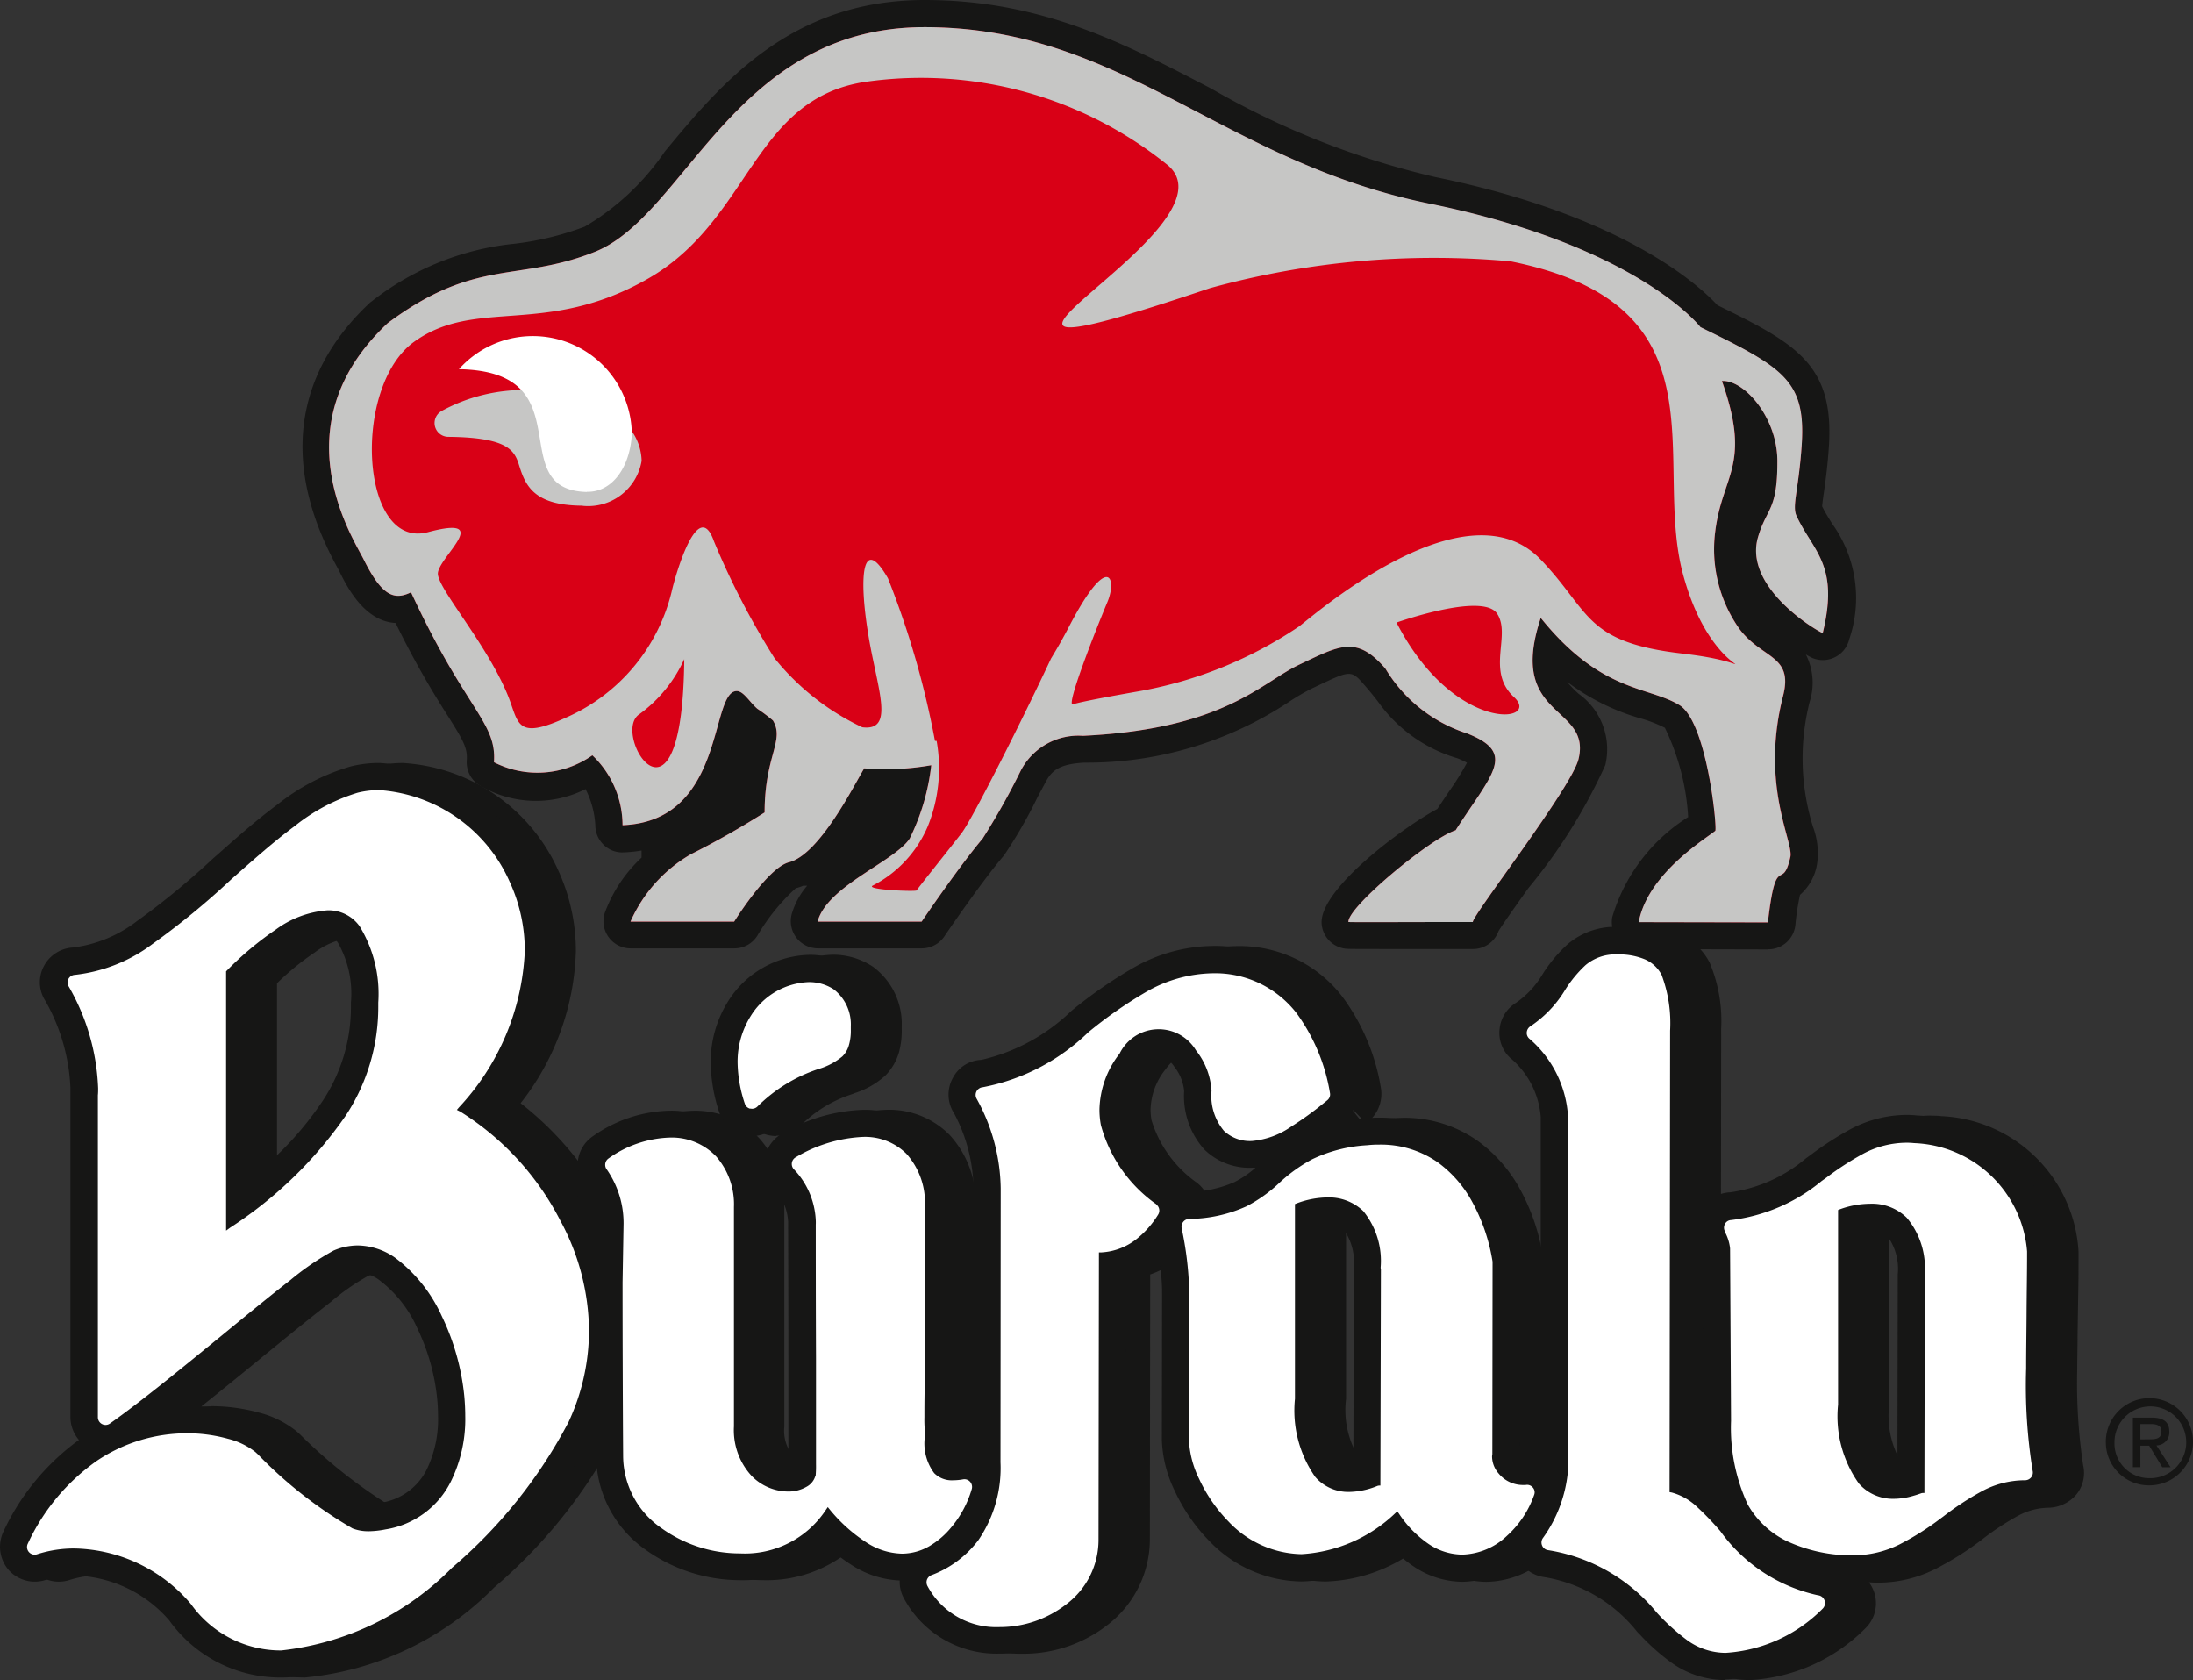 <svg id="Grupo_14066" data-name="Grupo 14066" xmlns="http://www.w3.org/2000/svg" xmlns:xlink="http://www.w3.org/1999/xlink" width="61.115" height="46.816" viewBox="0 0 61.115 46.816">
  <rect x="0" y="0" width="61.115" height="46.816" fill="#333333" stroke="none"/>
  <defs>
    <clipPath id="clip-path">
      <rect id="Rectángulo_38" data-name="Rectángulo 38" width="61.115" height="46.816" fill="none"/>
    </clipPath>
    <clipPath id="clip-path-3">
      <rect id="Rectángulo_35" data-name="Rectángulo 35" width="5.774" height="3.223" fill="none"/>
    </clipPath>
    <clipPath id="clip-path-4">
      <rect id="Rectángulo_36" data-name="Rectángulo 36" width="41.776" height="24.941" fill="none"/>
    </clipPath>
  </defs>
  <g id="Grupo_66" data-name="Grupo 66" clip-path="url(#clip-path)">
    <g id="Grupo_65" data-name="Grupo 65">
      <g id="Grupo_64" data-name="Grupo 64" clip-path="url(#clip-path)">
        <path id="Trazado_54" data-name="Trazado 54" d="M56.354,18.094c.463-1.9-.262-2.265-.729-3.253-.14-.282.063-.727.143-2.01.114-1.786-.544-2.141-2.821-3.255,0,0-1.725-2.256-7.55-3.442S36.848,1.208,31.306,1.215c-5.288.01-6.635,5.252-9.175,6.262-2.151.852-3.305.156-5.768,1.987-3.024,2.836-.984,5.958-.672,6.578.507,1.026.845,1.152,1.32.924,1.533,3.294,2.39,3.613,2.313,4.734a2.677,2.677,0,0,0,2.744-.191,2.7,2.7,0,0,1,.841,1.946,2.482,2.482,0,0,0,1.284-.381v1.321h.449a3.578,3.578,0,0,0-1.51,1.746h2.887s.935-1.5,1.525-1.653a.9.9,0,0,0,.219-.093h2.5c-.714.489-1.723,1.035-1.918,1.746h2.9s1.039-1.533,1.705-2.313c.193-.235.688-1.2,1.066-1.9a1.8,1.8,0,0,1,1.731-.963c3.939-.192,4.956-1.48,6.026-1.986,1.119-.526,1.589-.825,2.4.113a4.088,4.088,0,0,0,2.272,1.8c1.4.555.7,1.117-.314,2.7-.714.231-3.023,2.145-2.99,2.555.143.012,1.727,0,3.465,0,0-.2,2.763-3.759,2.949-4.543.364-1.522-2-1.1-1.053-3.931,1.683,2.093,2.986,1.895,3.866,2.432.758.465,1.048,3.358,1,3.494-.222.193-1.883,1.176-2.138,2.547l3.607.009c.228-2.022.4-.817.625-1.828.092-.421-.846-1.994-.206-4.5.283-1.124-.587-1.013-1.213-1.847a3.8,3.8,0,0,1-.691-2.607c.172-1.7,1.049-1.9.2-4.308.61-.037,1.53,1,1.54,2.21.009,1.414-.293,1.315-.535,2.128-.419,1.4,1.588,2.6,1.8,2.688" transform="translate(-5.555 -0.458)" fill="#161615"/>
        <path id="Trazado_55" data-name="Trazado 55" d="M54.385,26.457h0l-3.607-.009a.757.757,0,0,1-.742-.894,4.961,4.961,0,0,1,2.115-2.786,6.551,6.551,0,0,0-.649-2.488,3.78,3.78,0,0,0-.678-.262A6.219,6.219,0,0,1,48.778,19a2.654,2.654,0,0,0,.321.333,1.9,1.9,0,0,1,.742,1.989,15.167,15.167,0,0,1-2.146,3.43c-.324.455-.722,1.015-.828,1.193a.756.756,0,0,1-.711.5h0c-.716,0-1.408,0-1.981,0-1.159,0-1.441,0-1.548-.007a.756.756,0,0,1-.69-.692c-.078-.956,2.26-2.691,3.225-3.205.115-.175.224-.336.325-.487a7.779,7.779,0,0,0,.5-.8,2.122,2.122,0,0,0-.271-.126,4.146,4.146,0,0,1-2.2-1.565c-.1-.132-.218-.278-.362-.445-.392-.453-.392-.453-1.33-.009l-.179.085a6.311,6.311,0,0,0-.631.372,10.178,10.178,0,0,1-5.681,1.685c-.7.037-.921.216-1.095.555l-.215.4a13.011,13.011,0,0,1-.938,1.63c-.64.75-1.654,2.243-1.663,2.258a.76.76,0,0,1-.627.333H27.9a.758.758,0,0,1-.73-.957,2.089,2.089,0,0,1,.43-.789h-.11a1.408,1.408,0,0,1-.208.07,5.655,5.655,0,0,0-1.069,1.32.755.755,0,0,1-.642.356H22.68a.756.756,0,0,1-.706-1.029,4,4,0,0,1,1.01-1.5V23.7a3.761,3.761,0,0,1-.5.052.736.736,0,0,1-.556-.211.757.757,0,0,1-.232-.547,2.528,2.528,0,0,0-.273-1.006,3.07,3.07,0,0,1-2.916-.082.757.757,0,0,1-.394-.717c.024-.35-.094-.552-.549-1.274A24.979,24.979,0,0,1,16.13,17.36c-.878-.049-1.36-1.021-1.568-1.441l-.073-.138c-1.929-3.543-.572-5.94.906-7.327a.516.516,0,0,1,.067-.055,7.681,7.681,0,0,1,3.984-1.607A8.305,8.305,0,0,0,21.4,6.316a6.967,6.967,0,0,0,2.232-2.093C25.19,2.345,27.127.007,30.854,0h.016c3.258,0,5.553,1.2,7.982,2.464A22.86,22.86,0,0,0,45.1,4.933C50.333,6,52.448,7.942,52.967,8.505c2.167,1.061,3.252,1.64,3.107,3.916-.037.586-.1,1.006-.142,1.312-.021.142-.043.3-.047.379.092.184.189.337.281.485a3.548,3.548,0,0,1,.473,3.219.757.757,0,0,1-1.022.521,1.857,1.857,0,0,1-.186-.1,1.735,1.735,0,0,1,.107,1.316,6.41,6.41,0,0,0,.093,3.49,2.085,2.085,0,0,1,.118.986,1.433,1.433,0,0,1-.481.906,6.971,6.971,0,0,0-.13.846.757.757,0,0,1-.752.672m-7.472-.764h0Zm0,0h0Zm0,0h0Zm5.072-.754,1.738,0A1.591,1.591,0,0,1,54.25,23.8l0-.017c-.016-.078-.054-.222-.086-.343a7.872,7.872,0,0,1-.1-4.254.617.617,0,0,0,.03-.23c-.021-.022-.155-.116-.252-.185a3.529,3.529,0,0,1-.863-.79,4.576,4.576,0,0,1-.838-3.138,6.363,6.363,0,0,1,.346-1.485,3.055,3.055,0,0,0-.106-2.5.756.756,0,0,1,.236-.838L52.165,9.8a.754.754,0,0,1-.268-.22c-.011-.014-1.7-2.06-7.1-3.16a24.09,24.09,0,0,1-6.644-2.61c-2.359-1.23-4.4-2.293-7.282-2.293h-.014C27.84,1.52,26.293,3.384,24.8,5.188a7.932,7.932,0,0,1-2.839,2.534,9.773,9.773,0,0,1-2.286.565,6.249,6.249,0,0,0-3.275,1.3c-2.1,2-1.34,4.079-.581,5.471.04.074.074.137.1.186a2.987,2.987,0,0,0,.341.571.747.747,0,0,1,.557-.019.756.756,0,0,1,.432.393,23.527,23.527,0,0,0,1.6,2.919,4.323,4.323,0,0,1,.759,1.627,1.662,1.662,0,0,0,1.42-.248.913.913,0,0,1,.949-.1,2.79,2.79,0,0,1,1.109,1.723,1.443,1.443,0,0,0,.244-.128.757.757,0,0,1,1.169.635v.631a.757.757,0,0,1,.12,1.315l-.072.048a4.757,4.757,0,0,0-.428.316h1.04A3.989,3.989,0,0,1,26.9,23.3a.963.963,0,0,1,.412-.118h2.5a.757.757,0,0,1,.427,1.381c-.12.082-.249.166-.38.252l-.172.112h.706c.35-.5,1.029-1.464,1.528-2.048.11-.14.518-.908.761-1.368l.212-.4a2.54,2.54,0,0,1,2.359-1.363A8.716,8.716,0,0,0,40.2,18.3a7.346,7.346,0,0,1,.8-.464l.177-.084c1.015-.48,1.974-.936,3.12.385.164.189.294.355.412.506a2.71,2.71,0,0,0,1.56,1.086A1.883,1.883,0,0,1,47.483,20.8c.214.694-.208,1.318-.743,2.107-.13.191-.272.4-.422.636a.755.755,0,0,1-.4.311,7.671,7.671,0,0,0-1.535,1.082c.408,0,.854.006,1.343,0,.158-.238.394-.569.742-1.057a25.286,25.286,0,0,0,1.908-2.91c.042-.178.047-.2-.3-.525-.538-.5-1.439-1.344-.731-3.465a.757.757,0,0,1,1.307-.234,4.856,4.856,0,0,0,2.649,1.834,4.627,4.627,0,0,1,1.021.427c1.139.7,1.469,3.984,1.31,4.405a.753.753,0,0,1-.212.3c-.043.037-.125.1-.236.178a6.288,6.288,0,0,0-1.19,1.044m2.824-9.657a1.332,1.332,0,0,0,.454.927,2.439,2.439,0,0,0-.381-.81c-.024-.039-.049-.077-.073-.118m1.044-1.233,0,.011,0-.011" transform="translate(-5.105)" fill="#161615"/>
        <path id="Trazado_56" data-name="Trazado 56" d="M52.2,57.788A4.539,4.539,0,0,1,49.461,56a7.816,7.816,0,0,0-.644-.673,1.661,1.661,0,0,0-.711-.405l-.059-.01v-.057l.017-12.795v-.008a3.736,3.736,0,0,0-.239-1.554.947.947,0,0,0-.47-.435,1.891,1.891,0,0,0-.759-.136h-.02a1.29,1.29,0,0,0-.873.3,3.4,3.4,0,0,0-.565.686,3.186,3.186,0,0,1-.972,1.017.228.228,0,0,0-.1.16.207.207,0,0,0,.064.179,3.092,3.092,0,0,1,1.087,2.188v9.824a3.822,3.822,0,0,1-.709,1.918.228.228,0,0,0-.016.206.211.211,0,0,0,.167.123,4.906,4.906,0,0,1,3.031,1.744,5.983,5.983,0,0,0,.855.772,1.838,1.838,0,0,0,1.059.346h0a4.171,4.171,0,0,0,2.709-1.234.218.218,0,0,0-.12-.37M18.875,49.064c0,1.366.007,3.352.015,4.858a2.455,2.455,0,0,0,1.063,1.99,3.748,3.748,0,0,0,2.2.708,2.706,2.706,0,0,0,2.387-1.209l.051-.082.062.075a4.433,4.433,0,0,0,1,.9,1.9,1.9,0,0,0,1.008.323h0a1.536,1.536,0,0,0,.821-.249,2.347,2.347,0,0,0,.544-.48,2.99,2.99,0,0,0,.576-1.077.217.217,0,0,0-.246-.268,1.5,1.5,0,0,1-.272.026.676.676,0,0,1-.53-.2,1.379,1.379,0,0,1-.267-.987c0-.061,0-.123,0-.187V53.17c0-.053-.01-.164-.01-.351s.006-.473.007-.874c.007-.679.019-1.654.019-2.819,0-.646,0-1.352-.015-2.1v0c0-.026,0-.048,0-.073a2.039,2.039,0,0,0-.514-1.47,1.639,1.639,0,0,0-1.221-.469,4.018,4.018,0,0,0-1.863.566.217.217,0,0,0-.054.335,2.195,2.195,0,0,1,.61,1.423c0,.04,0,.08,0,.121v.05c0,.3,0,2.022.006,3.671,0,.463,0,.877,0,1.244,0,.384,0,.714,0,.985,0,.3,0,.554,0,.729a2.941,2.941,0,0,1-.008.3v0s0,.01,0,.01h0l-.011.016a.513.513,0,0,1-.249.3,1,1,0,0,1-.514.131,1.445,1.445,0,0,1-1.006-.427,1.869,1.869,0,0,1-.5-1.386v0l0-6.116a2.028,2.028,0,0,0-.49-1.4,1.7,1.7,0,0,0-1.3-.534,3.117,3.117,0,0,0-1.7.58.224.224,0,0,0-.093.151.23.23,0,0,0,.05.169,2.638,2.638,0,0,1,.463,1.5Zm3.562-4.842a.163.163,0,0,0,.049.007.214.214,0,0,0,.148-.063,4.32,4.32,0,0,1,1.7-1.045A1.884,1.884,0,0,0,25,42.769a.765.765,0,0,0,.184-.322,1.56,1.56,0,0,0,.047-.426v-.093a1.219,1.219,0,0,0-.471-1.032,1.25,1.25,0,0,0-.7-.2,1.983,1.983,0,0,0-1.6.927,2.4,2.4,0,0,0-.377,1.332,3.6,3.6,0,0,0,.194,1.125.207.207,0,0,0,.156.144M33.75,46.884a3.982,3.982,0,0,1-1.545-2.207,2.441,2.441,0,0,1-.039-.43,2.616,2.616,0,0,1,.56-1.561,1.211,1.211,0,0,1,2.126-.092,2,2,0,0,1,.432,1.119v.019a1.53,1.53,0,0,0,.346,1.106,1.064,1.064,0,0,0,.783.282h.006a2.249,2.249,0,0,0,1.09-.4,8.445,8.445,0,0,0,.912-.66c.033-.026.065-.049.091-.071a.221.221,0,0,0,.08-.209,5.227,5.227,0,0,0-.935-2.226,2.872,2.872,0,0,0-2.344-1.107,3.836,3.836,0,0,0-1.868.533,12.162,12.162,0,0,0-1.586,1.111,5.8,5.8,0,0,1-2.94,1.531.21.21,0,0,0-.179.118.216.216,0,0,0,.012.211,5.343,5.343,0,0,1,.666,2.488l-.009,7.633a3.557,3.557,0,0,1-.612,2.169,2.924,2.924,0,0,1-1.31.978.213.213,0,0,0-.124.127.208.208,0,0,0,.012.173,2.168,2.168,0,0,0,2,1.147.03.03,0,0,0,.014,0,3.034,3.034,0,0,0,1.857-.634,2.245,2.245,0,0,0,.9-1.78l.009-7.96v-.067l.07,0a1.75,1.75,0,0,0,1.031-.415,2.517,2.517,0,0,0,.543-.635.211.211,0,0,0-.049-.286M14.332,44.3l-.077-.039.058-.069a6.805,6.805,0,0,0,1.837-4.35,4.637,4.637,0,0,0-.425-1.951A4.314,4.314,0,0,0,12.1,35.35a2.379,2.379,0,0,0-.606.072,5.255,5.255,0,0,0-1.764.934c-.59.437-1.181.967-1.761,1.48a21.453,21.453,0,0,1-2.192,1.8A4.412,4.412,0,0,1,3.61,40.5a.215.215,0,0,0-.18.114.219.219,0,0,0,.01.214,6.05,6.05,0,0,1,.817,2.834c0,.066,0,.131-.006.191l0,.016V44c0,1.067,0,7,0,8.827a.212.212,0,0,0,.118.189A.21.21,0,0,0,4.59,53c.84-.592,1.982-1.527,3.092-2.435C8.4,49.976,9.073,49.429,9.62,49a7.5,7.5,0,0,1,1.2-.819,1.706,1.706,0,0,1,.675-.143,1.855,1.855,0,0,1,1.05.351,4.2,4.2,0,0,1,1.287,1.612,6.689,6.689,0,0,1,.635,2.263c.012.176.021.351.021.525a3.926,3.926,0,0,1-.4,1.825,2.465,2.465,0,0,1-1.825,1.332,2.6,2.6,0,0,1-.452.051h-.024a1.221,1.221,0,0,1-.447-.079,12.11,12.11,0,0,1-2.634-2.061l-.076-.069a1.992,1.992,0,0,0-.757-.367,4.231,4.231,0,0,0-1.139-.154,4.5,4.5,0,0,0-2.519.77,5.79,5.79,0,0,0-1.92,2.3.225.225,0,0,0,.032.237.218.218,0,0,0,.23.06A3.326,3.326,0,0,1,3.6,56.48a4.361,4.361,0,0,1,3.249,1.55,3.064,3.064,0,0,0,2.5,1.292h.011a7.891,7.891,0,0,0,4.761-2.306,13.65,13.65,0,0,0,3.246-4.06,6.029,6.029,0,0,0,.569-2.544,6.579,6.579,0,0,0-.8-3.069A7.74,7.74,0,0,0,14.332,44.3m-3.177.118a11.591,11.591,0,0,1-3.218,3.125l-.113.082v-.141l0-7.053V40.4l.022-.021a9.006,9.006,0,0,1,1.363-1.144,2.79,2.79,0,0,1,1.434-.539,1.072,1.072,0,0,1,.9.445,3.653,3.653,0,0,1,.517,2.126c0,.038,0,.078,0,.115a5.52,5.52,0,0,1-.909,3.036m38.6,8.5v.006a5.069,5.069,0,0,0,.471,2.33,2.5,2.5,0,0,0,1.078,1.015,4.324,4.324,0,0,0,1.708.4c.057,0,.113,0,.164,0h0a2.9,2.9,0,0,0,1.282-.306,7.724,7.724,0,0,0,1.149-.726l.07-.054a8.105,8.105,0,0,1,1.071-.7,2.57,2.57,0,0,1,1.183-.306h.022a.224.224,0,0,0,.169-.079.208.208,0,0,0,.042-.182,15.15,15.15,0,0,1-.184-2.849c0-.493.011-1.017.016-1.56s.014-1.094.014-1.639v-.07a3.285,3.285,0,0,0-3.151-3.023,1.857,1.857,0,0,0-.212-.011,2.572,2.572,0,0,0-1.188.3,8.051,8.051,0,0,0-1.039.669l-.14.1a4.863,4.863,0,0,1-2.518,1.086.208.208,0,0,0-.167.1.234.234,0,0,0-.016.194c.013.031.026.06.036.087a1.314,1.314,0,0,1,.12.408Zm5.409-4.026-.014,5.967v.072h-.022a.2.2,0,0,0-.077.013c-.042.014-.111.04-.194.064a1.956,1.956,0,0,1-.554.086,1.263,1.263,0,0,1-.973-.424,3.246,3.246,0,0,1-.58-2.2l0-5.374v-.049l.042-.017a2.5,2.5,0,0,1,.851-.158,1.376,1.376,0,0,1,1.021.389,2.186,2.186,0,0,1,.5,1.583ZM44.047,54.713c-.034,0-.067,0-.1,0a.881.881,0,0,1-.655-.316.751.751,0,0,1-.186-.468.416.416,0,0,1,.009-.072l0-.027.006-5.313,0-.027a5.037,5.037,0,0,0-.562-1.662,3.312,3.312,0,0,0-.957-1.1,2.751,2.751,0,0,0-1.639-.5,2.929,2.929,0,0,0-.334.017,4.066,4.066,0,0,0-1.535.393,4.3,4.3,0,0,0-.909.652A3.461,3.461,0,0,1,34.653,47.3a.21.21,0,0,0-.16.087.2.2,0,0,0-.039.173,9.707,9.707,0,0,1,.206,1.7h0v0l0,4.18v.015a2.8,2.8,0,0,0,.284,1.093,4.325,4.325,0,0,0,.818,1.185,2.873,2.873,0,0,0,2.037.909A4.145,4.145,0,0,0,40.408,55.5l.057-.052.046.065a3.078,3.078,0,0,0,.822.84,1.686,1.686,0,0,0,.942.3v0a1.882,1.882,0,0,0,1.247-.526,2.77,2.77,0,0,0,.755-1.138.2.2,0,0,0-.032-.206.219.219,0,0,0-.2-.072m-4.04-6-.014,5.948v.07h-.026a.174.174,0,0,0-.072.016,2.151,2.151,0,0,1-.769.161,1.207,1.207,0,0,1-.942-.415,3.21,3.21,0,0,1-.572-2.18V46.888l.049-.019a2.507,2.507,0,0,1,.858-.166,1.367,1.367,0,0,1,1,.381,2.183,2.183,0,0,1,.485,1.578Z" transform="translate(-0.86 -13.333)" fill="#161615"/>
        <path id="Trazado_57" data-name="Trazado 57" d="M49.153,59.691a2.592,2.592,0,0,1-1.495-.478,6.151,6.151,0,0,1-.9-.795l-.067-.068a4.171,4.171,0,0,0-2.6-1.528.969.969,0,0,1-.687-.448,2.562,2.562,0,0,1-1.583.58h0a2.448,2.448,0,0,1-1.364-.431,3.383,3.383,0,0,1-.569-.478,4.458,4.458,0,0,1-2.549.9,3.6,3.6,0,0,1-2.574-1.133,5.069,5.069,0,0,1-.965-1.394,3.532,3.532,0,0,1-.356-1.415l.006-4.2a8.622,8.622,0,0,0-.085-.952c-.026.024-.054.048-.082.072a2.651,2.651,0,0,1-.827.465l-.009,7.4a3.015,3.015,0,0,1-1.189,2.374,3.806,3.806,0,0,1-2.275.795c-.021,0-.042,0-.063,0a2.93,2.93,0,0,1-2.671-1.555.917.917,0,0,1-.11-.484,2.661,2.661,0,0,1-1.348-.437,4.306,4.306,0,0,1-.617-.473,3.651,3.651,0,0,1-2.483.9,4.521,4.521,0,0,1-2.645-.856,3.224,3.224,0,0,1-1.368-2.6c0-.26,0-.534,0-.818-.024.057-.05.113-.075.169a14.353,14.353,0,0,1-3.433,4.312A8.534,8.534,0,0,1,8.906,59.62a3.8,3.8,0,0,1-3.12-1.591,3.6,3.6,0,0,0-2.636-1.25H3.143a2.581,2.581,0,0,0-.8.123.978.978,0,0,1-1.023-.271.988.988,0,0,1-.159-1.068,6.6,6.6,0,0,1,2.114-2.559.986.986,0,0,1-.237-.637V43.407a.713.713,0,0,1,.009-.115.484.484,0,0,1,0-.091,5.3,5.3,0,0,0-.7-2.431.967.967,0,0,1,.773-1.485A3.675,3.675,0,0,0,4.9,38.55a21.374,21.374,0,0,0,2.109-1.735l.1-.091c.556-.493,1.13-1,1.714-1.434a5.876,5.876,0,0,1,2.028-1.059,3.17,3.17,0,0,1,.791-.094,5.078,5.078,0,0,1,4.309,2.974,5.379,5.379,0,0,1,.5,2.274,7.175,7.175,0,0,1-1.54,4.231,9.057,9.057,0,0,1,2.44,2.915q.18.341.324.687l0-.2a2.184,2.184,0,0,0-.275-1.036.973.973,0,0,1,.183-1.442,3.876,3.876,0,0,1,2.152-.714,2.447,2.447,0,0,1,1.84.782,2.764,2.764,0,0,1,.685,1.906l0,6.116a1.109,1.109,0,0,0,.281.86.7.7,0,0,0,.492.2v-.008l0-.729c0-.274,0-.6,0-.985l0-3.061c0-.926,0-1.661,0-1.85,0-.023,0-.1,0-.121a1.491,1.491,0,0,0-.415-.972.977.977,0,0,1-.241-.786.993.993,0,0,1,.465-.7A4.788,4.788,0,0,1,25.1,43.8h.011a2.364,2.364,0,0,1,1.755.7,2.767,2.767,0,0,1,.725,1.995c0,.012,0,.062,0,.075.011.736.014,1.446.014,2.1,0,1.051-.009,1.947-.017,2.613l0,.214c0,.227,0,.42,0,.579l0,.287c0,.158.006.253.009.3,0,.018,0,.069,0,.087,0,.088,0,.138,0,.187a1.471,1.471,0,0,0,.047.432.639.639,0,0,0,.126-.011.914.914,0,0,1,.437.018l.008-7.391a4.6,4.6,0,0,0-.546-2.08.977.977,0,0,1-.054-.954.963.963,0,0,1,.817-.537,5.269,5.269,0,0,0,2.514-1.371,12.753,12.753,0,0,1,1.688-1.178,4.559,4.559,0,0,1,2.232-.627h0a3.613,3.613,0,0,1,2.933,1.394,5.852,5.852,0,0,1,1.084,2.547,1,1,0,0,1-.332.936c.177-.031.363-.054.558-.07.123-.015.257-.017.4-.022a3.535,3.535,0,0,1,2.077.645A4.056,4.056,0,0,1,42.756,46a5.806,5.806,0,0,1,.654,1.946c0,.029.009.087.009.116l-.006,5.313c0,.022,0,.043,0,.065s0,.021,0,.035c.031.01.067.026.08.027v0a.96.96,0,0,1,.516.067V44a2.379,2.379,0,0,0-.857-1.645.953.953,0,0,1-.287-.815.972.972,0,0,1,.445-.7,2.527,2.527,0,0,0,.757-.812l.041-.058a3.733,3.733,0,0,1,.66-.776,2.038,2.038,0,0,1,1.342-.477h.024a2.6,2.6,0,0,1,1.086.206,1.691,1.691,0,0,1,.825.772,4.173,4.173,0,0,1,.323,1.839c0,.009,0,.056,0,.065l-.016,12.337a2.783,2.783,0,0,1,.389.265,7.776,7.776,0,0,1-.188-1.626l0-.078v-.034l-.015-4.743a.717.717,0,0,0-.061-.171l-.046-.113a.969.969,0,0,1,.857-1.317,4.176,4.176,0,0,0,2.112-.946l.138-.1a8.683,8.683,0,0,1,1.139-.73,3.332,3.332,0,0,1,1.525-.382c.078.006.2,0,.3.016a4.009,4.009,0,0,1,3.825,3.772v.072c0,.379,0,.762-.009,1.14L58.3,50.089c0,.321-.009.632-.009.932a15.35,15.35,0,0,0,.166,2.689.947.947,0,0,1-.2.822,1.053,1.053,0,0,1-.768.357,1.835,1.835,0,0,0-.848.224,7.493,7.493,0,0,0-.967.633l-.055.043a8.5,8.5,0,0,1-1.282.807,3.538,3.538,0,0,1-1.827.373h-.023a.971.971,0,0,1-.1,1.28,4.912,4.912,0,0,1-3.229,1.444m-4.084-4.2a5.875,5.875,0,0,1,2.693,1.791l.074.075a4.848,4.848,0,0,0,.675.61,1.085,1.085,0,0,0,.633.215,2.819,2.819,0,0,0,1.39-.42,6.428,6.428,0,0,1-2.094-1.708,7.251,7.251,0,0,0-.583-.613.955.955,0,0,0-.379-.233.825.825,0,0,1-.646-.748L46.85,41.6a3.465,3.465,0,0,0-.153-1.211A.185.185,0,0,0,46.6,40.3a1.146,1.146,0,0,0-.473-.077.533.533,0,0,0-.392.12,2.539,2.539,0,0,0-.4.486l-.04.058a5.175,5.175,0,0,1-.683.838,3.625,3.625,0,0,1,.9,2.27v9.826a3.66,3.66,0,0,1-.445,1.662M3.153,55.266a5.107,5.107,0,0,1,3.838,1.847,2.3,2.3,0,0,0,1.9.994,7.222,7.222,0,0,0,4.275-2.118,12.969,12.969,0,0,0,3.054-3.8,5.3,5.3,0,0,0,.5-2.228,5.756,5.756,0,0,0-.71-2.715,7.042,7.042,0,0,0-2.488-2.727l-.071-.036a.756.756,0,0,1-.237-1.157l.057-.069a6.134,6.134,0,0,0,1.662-3.866,3.872,3.872,0,0,0-.356-1.635,3.57,3.57,0,0,0-2.94-2.1,1.677,1.677,0,0,0-.413.046,4.481,4.481,0,0,0-1.5.81c-.529.392-1.078.879-1.609,1.35l-.1.088a22.385,22.385,0,0,1-2.27,1.86,6.1,6.1,0,0,1-1.758.858A6.781,6.781,0,0,1,4.557,43.2c0,.075,0,.152-.007.224,0,.007,0,.015,0,.022v7.838c.66-.511,1.411-1.124,2.144-1.723l.055-.045c.723-.592,1.4-1.143,1.954-1.571a6.63,6.63,0,0,1,1.376-.921,2.5,2.5,0,0,1,2.438.283,4.875,4.875,0,0,1,1.541,1.905,7.465,7.465,0,0,1,.708,2.524c.016.212.025.4.025.6a4.7,4.7,0,0,1-.483,2.177,3.226,3.226,0,0,1-2.356,1.723,3.375,3.375,0,0,1-.59.064,2.012,2.012,0,0,1-.733-.127,11.716,11.716,0,0,1-2.871-2.2l-.087-.08a1.322,1.322,0,0,0-.46-.2,3.494,3.494,0,0,0-.926-.123,3.739,3.739,0,0,0-2.1.642A4.442,4.442,0,0,0,3.1,55.266Zm24.8,1.881a1.516,1.516,0,0,0,.927.3l.055,0a2.275,2.275,0,0,0,1.388-.47,1.513,1.513,0,0,0,.612-1.186l.009-8.028a.757.757,0,0,1,.731-.756l.07,0a.985.985,0,0,0,.577-.243c.033-.028.065-.057.095-.086A4.4,4.4,0,0,1,31,44.356a3.244,3.244,0,0,1-.052-.566,3.063,3.063,0,0,1,.164-.985,6.116,6.116,0,0,1-1.835.974,6.555,6.555,0,0,1,.437,2.208l-.009,7.627a4.343,4.343,0,0,1-.757,2.615,3.514,3.514,0,0,1-1,.917M27.58,56.7l.01.018-.01-.018M1.873,55.463l-.007,0,.007,0M50.03,47.525l.006.036a.756.756,0,0,1,.007.1l.015,4.8v0l0,.055a4.233,4.233,0,0,0,.373,1.911,1.738,1.738,0,0,0,.755.707,3.563,3.563,0,0,0,1.411.326c.047,0,.087,0,.122,0a2.036,2.036,0,0,0,.684-.116,1.992,1.992,0,0,1-1.093-.629,4.006,4.006,0,0,1-.774-2.707l0-5.121a5.155,5.155,0,0,1-1.512.636m-15.184.025a10.625,10.625,0,0,1,.113,1.233l0,4.209a2.008,2.008,0,0,0,.218.8,3.561,3.561,0,0,0,.666.964,2.123,2.123,0,0,0,1.5.682,2.471,2.471,0,0,0,1.033-.249,1.95,1.95,0,0,1-1.208-.648,3.975,3.975,0,0,1-.762-2.683V47.032c-.087.051-.178.1-.276.148a4.146,4.146,0,0,1-1.278.371M24.511,54.217a.746.746,0,0,1,.2.171l.062.075a3.674,3.674,0,0,0,.818.743.978.978,0,0,0,1.025.077,1.588,1.588,0,0,0,.375-.333c.04-.049.079-.1.115-.151a1.36,1.36,0,0,1-.562-.362,2.066,2.066,0,0,1-.473-1.5c0-.072,0-.147,0-.224a3.055,3.055,0,0,1-.011-.348l.009-1.1c.007-.661.017-1.552.017-2.6,0-.643,0-1.345-.015-2.084,0-.017,0-.072,0-.089a1.356,1.356,0,0,0-.3-.937.922.922,0,0,0-.674-.244H25.1a2.608,2.608,0,0,0-.941.207,2.682,2.682,0,0,1,.388,1.364c0,.045,0,.093,0,.143,0,.259,0,.979,0,1.877l0,3.064c0,.386,0,.717,0,.99l0,.724c0,.144,0,.251-.009.324v.012a.773.773,0,0,1-.032.2m-5.337-5.608c0,1.366.007,3.348.016,4.851a1.73,1.73,0,0,0,.754,1.385,2.986,2.986,0,0,0,1.749.561,2.558,2.558,0,0,0,1.038-.221,2.221,2.221,0,0,1-1.257-.628,2.635,2.635,0,0,1-.722-1.92l0-6.123a1.29,1.29,0,0,0-.29-.886.951.951,0,0,0-.728-.289h-.012a2.031,2.031,0,0,0-.836.2,4.753,4.753,0,0,1,.3,1.366.752.752,0,0,1,0,.084Zm22.644,6.619a.755.755,0,0,1,.4.116,1.433,1.433,0,0,0,.336-.23,1.96,1.96,0,0,0,.24-.258,1.681,1.681,0,0,1-.542-.422,1.519,1.519,0,0,1-.365-.957,1.044,1.044,0,0,1,.011-.146l.006-5.217a4.3,4.3,0,0,0-.47-1.371A2.545,2.545,0,0,0,40.7,45.9a2.005,2.005,0,0,0-1.2-.364c-.082.011-.164,0-.25.014-.163.013-.314.032-.454.056a1.984,1.984,0,0,1,.8.491,2.888,2.888,0,0,1,.7,2.113l-.757.05.757,0-.014,6.016v.015a.763.763,0,0,1,.336.267l.045.065a2.356,2.356,0,0,0,.62.643,1.138,1.138,0,0,0,.128.075.755.755,0,0,1,.4-.113m2.49.1h0ZM6.282,52.059a5.029,5.029,0,0,1,1.344.181,2.72,2.72,0,0,1,1.056.531l.084.077a14.154,14.154,0,0,0,2.38,1.906.926.926,0,0,0,.531,0,1.718,1.718,0,0,0,1.288-.936,3.2,3.2,0,0,0,.31-1.476c0-.157-.009-.315-.02-.473a5.888,5.888,0,0,0-.559-1.982,3.439,3.439,0,0,0-1.037-1.322.963.963,0,0,0-1-.135,6.257,6.257,0,0,0-1.034.721c-.542.42-1.21.963-1.922,1.545l-.055.046c-.551.45-1.112.908-1.64,1.328.1,0,.186-.007.273-.007m37.308,2.2h0Zm-.458-.035h0m-15.717-.055,0,.014,0-.014m29.558-.154c0,.017.006.034.011.05,0-.016-.007-.032-.011-.05m-3.566-8.346a2.08,2.08,0,0,1,1.349.607,2.9,2.9,0,0,1,.712,2.112v.049l-.013,5.621a5.622,5.622,0,0,1,.5-.291,3.578,3.578,0,0,1,.922-.328,20.841,20.841,0,0,1-.105-2.415c0-.306,0-.625.009-.953l.013-1.124c0-.374.008-.75.008-1.124v-.068a2.534,2.534,0,0,0-2.457-2.271c-.064-.007-.1,0-.152-.009a1.793,1.793,0,0,0-.789.193m-.351,1.51,0,4.834a2.567,2.567,0,0,0,.388,1.7.534.534,0,0,0,.5.166l.012-5.489a1.554,1.554,0,0,0-.277-1.051.612.612,0,0,0-.488-.163c-.043.007-.089,0-.133.006M37.914,47.01v4.845a2.535,2.535,0,0,0,.38,1.677.455.455,0,0,0,.382.163,1,1,0,0,0,.106-.006l.012-5.485a1.575,1.575,0,0,0-.267-1.047A.6.6,0,0,0,38.059,47a1.235,1.235,0,0,0-.145.009m19.558,6.365h0ZM3.7,51.921l-.012.008.012-.008m51.01-3.488h0Zm-15.16-.176h0Zm9.862-.633-.037,0,.037,0m-14.675-.681,0,.011,0-.011m-2.043-.621a.236.236,0,0,0-.012.021l.012-.021m.667-4.016c-.169,0-.357.2-.485.376a1.858,1.858,0,0,0-.41,1.109,1.745,1.745,0,0,0,.027.3,3.314,3.314,0,0,0,1.253,1.733l.014.011a.981.981,0,0,1,.245.281.852.852,0,0,1,.154-.02,3.268,3.268,0,0,0,1.308-.275,2.691,2.691,0,0,0,.59-.4l-.1,0a1.81,1.81,0,0,1-1.323-.5,2.234,2.234,0,0,1-.567-1.64A1.275,1.275,0,0,0,33.8,42.6a.658.658,0,0,0-.439-.3m4.58,1.319.417.522.066-.013Zm-9.4.294-.02,0ZM33.973,40.9a2.294,2.294,0,0,1,1.02.772,2.723,2.723,0,0,1,.59,1.581.936.936,0,0,0,.133.6,1,1,0,0,0,.237.051,1.769,1.769,0,0,0,.7-.288,6.378,6.378,0,0,0,.665-.47,4.146,4.146,0,0,0-.715-1.58,2.12,2.12,0,0,0-1.747-.821h0a2.672,2.672,0,0,0-.883.156m10.21.353.026.026-.026-.026M3.194,40.8h0Zm.427-.837,0,.007,0-.007m3.746,7.966a.757.757,0,0,1-.757-.757l0-7.194a.828.828,0,0,1,.229-.572,9.765,9.765,0,0,1,1.5-1.255,3.578,3.578,0,0,1,1.843-.663h.011a1.829,1.829,0,0,1,1.492.737,4.384,4.384,0,0,1,.677,2.574l0,.131a6.274,6.274,0,0,1-1.028,3.44h0A12.275,12.275,0,0,1,7.913,47.7l-.1.072a.754.754,0,0,1-.45.148m.759-7.662,0,5.386a9.115,9.115,0,0,0,1.934-2.094,4.735,4.735,0,0,0,.792-2.63l0-.115a2.918,2.918,0,0,0-.36-1.664A.322.322,0,0,0,10.182,39h0a2.168,2.168,0,0,0-1.007.414,7.547,7.547,0,0,0-1.045.852m2.571,3.7h0Zm11.33.567a1.174,1.174,0,0,1-.21-.025h0a.968.968,0,0,1-.717-.663,4.312,4.312,0,0,1-.227-1.342,3.181,3.181,0,0,1,.5-1.749A2.741,2.741,0,0,1,23.6,39.479a2,2,0,0,1,1.132.336,1.975,1.975,0,0,1,.8,1.644v.1a2.287,2.287,0,0,1-.075.632,1.529,1.529,0,0,1-.371.645,2.31,2.31,0,0,1-.85.494l-.081.032a3.59,3.59,0,0,0-1.442.878.979.979,0,0,1-.682.283m.506-1.17.007.022Zm1.058-2.365a1.228,1.228,0,0,0-.952.584,1.646,1.646,0,0,0-.254.918c0,.02,0,.041,0,.061a5.548,5.548,0,0,1,1.216-.6l.08-.032a1.231,1.231,0,0,0,.334-.158,1.43,1.43,0,0,1,0-.2v-.093a.51.51,0,0,0-.143-.408.518.518,0,0,0-.281-.07" transform="translate(-0.402 -12.875)" fill="#161615"/>
        <path id="Trazado_58" data-name="Trazado 58" d="M51.128,57.788A4.537,4.537,0,0,1,48.4,56a8.118,8.118,0,0,0-.646-.673,1.651,1.651,0,0,0-.711-.405l-.058-.01v-.057L47,42.061v-.008a3.815,3.815,0,0,0-.237-1.554.953.953,0,0,0-.47-.435,1.891,1.891,0,0,0-.757-.136h-.023a1.283,1.283,0,0,0-.871.3,3.426,3.426,0,0,0-.566.686,3.2,3.2,0,0,1-.97,1.017.221.221,0,0,0-.1.16.211.211,0,0,0,.064.179,3.106,3.106,0,0,1,1.086,2.188l0,9.824a3.776,3.776,0,0,1-.707,1.918.217.217,0,0,0-.014.206.21.21,0,0,0,.164.123,4.9,4.9,0,0,1,3.032,1.744,6.009,6.009,0,0,0,.854.772,1.832,1.832,0,0,0,1.061.346h0a4.169,4.169,0,0,0,2.708-1.234.22.22,0,0,0,.052-.22.215.215,0,0,0-.173-.149M17.807,49.064c0,1.366.006,3.352.016,4.858a2.454,2.454,0,0,0,1.063,1.99,3.753,3.753,0,0,0,2.2.708,2.7,2.7,0,0,0,2.384-1.209l.056-.082.061.075a4.4,4.4,0,0,0,1,.9,1.9,1.9,0,0,0,1.007.323h.006a1.534,1.534,0,0,0,.821-.249,2.269,2.269,0,0,0,.542-.48,2.929,2.929,0,0,0,.577-1.077.214.214,0,0,0-.05-.2.21.21,0,0,0-.194-.065,1.548,1.548,0,0,1-.272.026.691.691,0,0,1-.533-.2,1.385,1.385,0,0,1-.263-.987c0-.061,0-.123,0-.187V53.17a3.423,3.423,0,0,1-.009-.351c0-.192,0-.473.008-.874.006-.679.019-1.654.019-2.819,0-.646-.006-1.352-.014-2.1v0c0-.026,0-.048,0-.073a2.039,2.039,0,0,0-.515-1.47,1.634,1.634,0,0,0-1.218-.469,4.008,4.008,0,0,0-1.864.566.214.214,0,0,0-.054.335,2.2,2.2,0,0,1,.61,1.423,1.125,1.125,0,0,1,0,.121v.05c0,.3,0,2.022.007,3.671,0,.463,0,.877,0,1.244,0,.384,0,.714,0,.985,0,.3,0,.554,0,.729a2.856,2.856,0,0,1-.009.3l0,0v.01l-.01.016a.5.5,0,0,1-.247.3,1,1,0,0,1-.513.131,1.442,1.442,0,0,1-1.008-.427,1.877,1.877,0,0,1-.5-1.386v0l0-6.116a2.027,2.027,0,0,0-.488-1.4,1.708,1.708,0,0,0-1.305-.534,3.1,3.1,0,0,0-1.7.58.216.216,0,0,0-.043.32,2.622,2.622,0,0,1,.46,1.5Zm3.561-4.842a.175.175,0,0,0,.05.007.218.218,0,0,0,.149-.063,4.336,4.336,0,0,1,1.7-1.045,1.849,1.849,0,0,0,.666-.351.71.71,0,0,0,.184-.322,1.44,1.44,0,0,0,.051-.426v-.093A1.232,1.232,0,0,0,23.69,40.9a1.249,1.249,0,0,0-.7-.2,1.987,1.987,0,0,0-1.6.927,2.393,2.393,0,0,0-.377,1.332,3.769,3.769,0,0,0,.2,1.125.208.208,0,0,0,.154.144m11.315,2.663a3.97,3.97,0,0,1-1.545-2.207,2.33,2.33,0,0,1-.04-.43,2.613,2.613,0,0,1,.561-1.561,1.212,1.212,0,0,1,2.128-.092,2,2,0,0,1,.433,1.119v.019a1.522,1.522,0,0,0,.347,1.106,1.058,1.058,0,0,0,.782.282h0a2.251,2.251,0,0,0,1.091-.4,9.086,9.086,0,0,0,.914-.66c.032-.026.064-.049.088-.071a.208.208,0,0,0,.079-.209,5.193,5.193,0,0,0-.934-2.226,2.868,2.868,0,0,0-2.345-1.107,3.837,3.837,0,0,0-1.867.533,12.223,12.223,0,0,0-1.588,1.111,5.789,5.789,0,0,1-2.94,1.531.216.216,0,0,0-.167.329,5.285,5.285,0,0,1,.666,2.488l-.006,7.633a3.561,3.561,0,0,1-.615,2.169,2.909,2.909,0,0,1-1.31.978.22.22,0,0,0-.124.127.223.223,0,0,0,.013.173,2.17,2.17,0,0,0,2,1.147.025.025,0,0,0,.012,0,3.029,3.029,0,0,0,1.856-.634,2.244,2.244,0,0,0,.9-1.78l.011-7.96v-.067l.069,0a1.736,1.736,0,0,0,1.031-.415,2.621,2.621,0,0,0,.548-.635.213.213,0,0,0-.05-.286M13.266,44.3l-.077-.039.058-.069a6.809,6.809,0,0,0,1.835-4.35,4.569,4.569,0,0,0-.427-1.951,4.3,4.3,0,0,0-3.62-2.541,2.435,2.435,0,0,0-.611.072,5.255,5.255,0,0,0-1.759.934c-.59.437-1.181.967-1.763,1.48a21.4,21.4,0,0,1-2.193,1.8,4.406,4.406,0,0,1-2.167.862.212.212,0,0,0-.167.328,6.115,6.115,0,0,1,.817,2.834c0,.066,0,.131-.007.191V44c0,1.067,0,7,0,8.827a.215.215,0,0,0,.117.189A.209.209,0,0,0,3.521,53c.842-.592,1.983-1.527,3.095-2.435C7.334,49.976,8,49.429,8.553,49a7.528,7.528,0,0,1,1.2-.819,1.717,1.717,0,0,1,.676-.143,1.857,1.857,0,0,1,1.051.351,4.177,4.177,0,0,1,1.286,1.612,6.644,6.644,0,0,1,.633,2.263c.015.176.024.351.024.525a3.941,3.941,0,0,1-.4,1.825A2.462,2.462,0,0,1,11.2,55.951a2.568,2.568,0,0,1-.45.051h-.022a1.2,1.2,0,0,1-.447-.079,12.078,12.078,0,0,1-2.634-2.061l-.075-.069a2.026,2.026,0,0,0-.759-.367,4.241,4.241,0,0,0-1.139-.154,4.5,4.5,0,0,0-2.522.77,5.784,5.784,0,0,0-1.917,2.3.213.213,0,0,0,.261.3,3.335,3.335,0,0,1,1.037-.16,4.358,4.358,0,0,1,3.246,1.55,3.071,3.071,0,0,0,2.506,1.292h.01a7.891,7.891,0,0,0,4.761-2.306,13.7,13.7,0,0,0,3.246-4.06,6.06,6.06,0,0,0,.57-2.544,6.541,6.541,0,0,0-.8-3.069,7.742,7.742,0,0,0-2.8-3.044m-3.179.118A11.541,11.541,0,0,1,6.87,47.543l-.112.082v-.141l0-7.053V40.4l.021-.021a8.936,8.936,0,0,1,1.366-1.144A2.779,2.779,0,0,1,9.58,38.7a1.061,1.061,0,0,1,.9.445,3.611,3.611,0,0,1,.519,2.126v.115a5.494,5.494,0,0,1-.908,3.036m38.607,8.5v.006a5.07,5.07,0,0,0,.466,2.33,2.508,2.508,0,0,0,1.08,1.015,4.314,4.314,0,0,0,1.708.4c.055,0,.111,0,.164,0h0a2.888,2.888,0,0,0,1.281-.306,7.651,7.651,0,0,0,1.148-.726l.073-.054a7.951,7.951,0,0,1,1.071-.7,2.535,2.535,0,0,1,1.177-.306h.026a.22.22,0,0,0,.168-.079.209.209,0,0,0,.044-.182,14.856,14.856,0,0,1-.182-2.849c0-.493.009-1.017.012-1.56s.014-1.094.014-1.639v-.07A3.284,3.284,0,0,0,53.8,45.186a1.933,1.933,0,0,0-.214-.011,2.6,2.6,0,0,0-1.191.3,8.189,8.189,0,0,0-1.035.669l-.139.1A4.878,4.878,0,0,1,48.7,47.331a.2.2,0,0,0-.167.1.218.218,0,0,0-.015.194.521.521,0,0,0,.035.087,1.232,1.232,0,0,1,.118.408Zm5.4-4.026-.011,5.967v.072h-.025a.191.191,0,0,0-.075.013c-.043.014-.111.04-.2.064a1.929,1.929,0,0,1-.551.086,1.26,1.26,0,0,1-.974-.424,3.231,3.231,0,0,1-.581-2.2l0-5.374v-.049l.042-.017a2.48,2.48,0,0,1,.848-.158,1.382,1.382,0,0,1,1.023.389,2.178,2.178,0,0,1,.5,1.583ZM42.98,54.713c-.033,0-.068,0-.1,0a.875.875,0,0,1-.655-.316.732.732,0,0,1-.187-.468.288.288,0,0,1,.008-.072l0-.027.006-5.313v-.027a5.122,5.122,0,0,0-.565-1.662,3.32,3.32,0,0,0-.954-1.1,2.768,2.768,0,0,0-1.641-.5,2.882,2.882,0,0,0-.333.017,4.067,4.067,0,0,0-1.536.393,4.314,4.314,0,0,0-.909.652,4.041,4.041,0,0,1-.924.659,3.949,3.949,0,0,1-1.6.35.216.216,0,0,0-.163.087.22.22,0,0,0-.039.173,9.539,9.539,0,0,1,.209,1.7h0v0l-.007,4.18v.015a2.748,2.748,0,0,0,.286,1.093,4.258,4.258,0,0,0,.818,1.185,2.869,2.869,0,0,0,2.034.909A4.137,4.137,0,0,0,39.34,55.5l.057-.052.047.065a3.091,3.091,0,0,0,.82.84,1.7,1.7,0,0,0,.945.3v0a1.885,1.885,0,0,0,1.247-.526,2.772,2.772,0,0,0,.755-1.138.2.2,0,0,0-.037-.206.209.209,0,0,0-.195-.072m-4.039-6-.014,5.948v.07H38.9a.168.168,0,0,0-.073.016,2.151,2.151,0,0,1-.769.161,1.219,1.219,0,0,1-.946-.415,3.225,3.225,0,0,1-.567-2.18l0-5.377v-.049l.047-.019a2.5,2.5,0,0,1,.857-.166,1.378,1.378,0,0,1,1,.381,2.2,2.2,0,0,1,.483,1.578Z" transform="translate(-0.457 -13.333)" fill="#161615"/>
        <path id="Trazado_59" data-name="Trazado 59" d="M48.087,59.691a2.587,2.587,0,0,1-1.5-.48,5.992,5.992,0,0,1-.883-.784l-.077-.078a4.168,4.168,0,0,0-2.6-1.528.968.968,0,0,1-.685-.448,2.6,2.6,0,0,1-1.583.58h0a2.467,2.467,0,0,1-1.364-.429,3.468,3.468,0,0,1-.57-.48,4.448,4.448,0,0,1-2.549.9A3.618,3.618,0,0,1,33.7,55.815a5.029,5.029,0,0,1-.964-1.4,3.486,3.486,0,0,1-.357-1.414l.006-4.2a8.953,8.953,0,0,0-.085-.954c-.028.026-.056.05-.085.073a2.6,2.6,0,0,1-.826.465l-.011,7.4a3.018,3.018,0,0,1-1.185,2.374,3.808,3.808,0,0,1-2.273.795c-.021,0-.042,0-.063,0a2.93,2.93,0,0,1-2.674-1.555.943.943,0,0,1-.109-.483,2.668,2.668,0,0,1-1.349-.437,4.305,4.305,0,0,1-.615-.471,3.644,3.644,0,0,1-2.468.9h-.016a4.538,4.538,0,0,1-2.644-.855,3.224,3.224,0,0,1-1.369-2.6c0-.258,0-.532,0-.813-.023.054-.047.109-.072.163A14.4,14.4,0,0,1,13.1,57.127c-1.862,1.627-3.679,2.488-5.258,2.494A3.809,3.809,0,0,1,4.718,58.03a3.6,3.6,0,0,0-2.633-1.251H2.078a2.569,2.569,0,0,0-.807.123.984.984,0,0,1-1.013-.259A.99.99,0,0,1,.093,55.56,6.584,6.584,0,0,1,2.2,53a.985.985,0,0,1-.237-.637l0-8.962c0-.02,0-.057,0-.077,0-.04,0-.085,0-.13a5.357,5.357,0,0,0-.7-2.431.955.955,0,0,1-.044-.959.974.974,0,0,1,.814-.526,3.668,3.668,0,0,0,1.781-.734,21.278,21.278,0,0,0,2.111-1.736l.141-.123c.544-.483,1.107-.98,1.677-1.4A5.9,5.9,0,0,1,9.78,34.23a3.228,3.228,0,0,1,.8-.094,5.063,5.063,0,0,1,4.306,2.976,5.35,5.35,0,0,1,.5,2.272,7.179,7.179,0,0,1-1.538,4.231,9.037,9.037,0,0,1,2.439,2.915q.179.335.323.677l0-.192a2.172,2.172,0,0,0-.272-1.035,1,1,0,0,1-.234-.75.972.972,0,0,1,.42-.694,3.854,3.854,0,0,1,2.123-.711h.023a2.452,2.452,0,0,1,1.842.782,2.76,2.76,0,0,1,.684,1.906l0,6.116a1.117,1.117,0,0,0,.283.862.71.71,0,0,0,.492.2v-.008l0-.729c0-.275,0-.6,0-.985,0-.366,0-.779,0-1.239,0-1.652-.006-3.369-.007-3.673,0-.03,0-.111,0-.141a1.493,1.493,0,0,0-.417-.951.974.974,0,0,1-.242-.785,1,1,0,0,1,.475-.708,4.769,4.769,0,0,1,2.248-.67,2.353,2.353,0,0,1,1.763.7,2.762,2.762,0,0,1,.726,1.994v.073c.008.741.014,1.449.014,2.1,0,.881-.007,1.654-.014,2.273l0,.552c-.007.4-.009.678-.009.868,0,.128,0,.213,0,.262,0,.02.006.068.006.088v.221a1.556,1.556,0,0,0,.045.432.757.757,0,0,0,.13-.012.924.924,0,0,1,.434.018l.006-7.39A4.563,4.563,0,0,0,26.59,43.9a.959.959,0,0,1-.034-.991.933.933,0,0,1,.793-.5,5.333,5.333,0,0,0,2.515-1.37,12.766,12.766,0,0,1,1.691-1.178,4.557,4.557,0,0,1,2.23-.627h0a3.609,3.609,0,0,1,2.935,1.394,5.823,5.823,0,0,1,1.082,2.548.961.961,0,0,1-.333.935q.268-.046.562-.07a3.3,3.3,0,0,1,.4-.022h0a3.554,3.554,0,0,1,2.076.643A4.057,4.057,0,0,1,41.688,46a5.886,5.886,0,0,1,.651,1.91.887.887,0,0,1,.01.121l-.006,5.341c0,.016,0,.06,0,.077s0,.016,0,.023c.032.011.067.026.08.027v0a.98.98,0,0,1,.514.065l0-9.571a2.386,2.386,0,0,0-.857-1.645.952.952,0,0,1-.289-.8.97.97,0,0,1,.452-.726,2.534,2.534,0,0,0,.751-.809,4.04,4.04,0,0,1,.7-.833,2.034,2.034,0,0,1,1.341-.478h.024a2.626,2.626,0,0,1,1.086.2,1.7,1.7,0,0,1,.827.773,4.244,4.244,0,0,1,.321,1.845c0,.009,0,.059,0,.067l-.014,12.33a2.709,2.709,0,0,1,.388.265,7.788,7.788,0,0,1-.186-1.62l0-.085v-.032l-.018-4.75a.714.714,0,0,0-.059-.165.883.883,0,0,1-.055-.141.973.973,0,0,1,.081-.819.955.955,0,0,1,.785-.47,4.178,4.178,0,0,0,2.112-.946l.138-.1a8.728,8.728,0,0,1,1.134-.729,3.374,3.374,0,0,1,1.53-.383h0a2.656,2.656,0,0,1,.293.016,4.011,4.011,0,0,1,3.824,3.773v.072c0,.551-.006,1.108-.015,1.651l0,.61c0,.323-.007.637-.007.939a14.908,14.908,0,0,0,.164,2.684.971.971,0,0,1-.211.843.956.956,0,0,1-.753.34,1.792,1.792,0,0,0-.843.222,7.235,7.235,0,0,0-.971.635l-.072.052a8.341,8.341,0,0,1-1.268.8,3.625,3.625,0,0,1-1.828.373h-.021a1.022,1.022,0,0,1,.143.281.973.973,0,0,1-.241.99,4.906,4.906,0,0,1-3.236,1.453M44,55.487a5.883,5.883,0,0,1,2.7,1.8l.079.08a4.787,4.787,0,0,0,.662.6,1.08,1.08,0,0,0,.635.215,2.823,2.823,0,0,0,1.39-.42,6.39,6.39,0,0,1-2.094-1.71,7.4,7.4,0,0,0-.582-.611.936.936,0,0,0-.379-.234.823.823,0,0,1-.646-.749L45.781,41.6a3.536,3.536,0,0,0-.153-1.216.19.19,0,0,0-.094-.084,1.2,1.2,0,0,0-.47-.077.558.558,0,0,0-.392.12,2.644,2.644,0,0,0-.411.505,5.438,5.438,0,0,1-.71.877,3.662,3.662,0,0,1,.9,2.266l0,9.831A3.627,3.627,0,0,1,44,55.487M2.088,55.266a5.1,5.1,0,0,1,3.835,1.849,2.311,2.311,0,0,0,1.9.993A7.223,7.223,0,0,0,12.1,55.989a13.012,13.012,0,0,0,3.055-3.8,5.332,5.332,0,0,0,.5-2.229,5.728,5.728,0,0,0-.711-2.714,7.049,7.049,0,0,0-2.488-2.729l-.069-.035a.756.756,0,0,1-.237-1.162l.057-.069a6.134,6.134,0,0,0,1.658-3.864,3.823,3.823,0,0,0-.355-1.628,3.558,3.558,0,0,0-2.938-2.106,1.724,1.724,0,0,0-.421.047,4.5,4.5,0,0,0-1.5.809c-.518.382-1.055.859-1.575,1.319l-.137.121A22.329,22.329,0,0,1,4.675,39.8a6.1,6.1,0,0,1-1.756.859A6.835,6.835,0,0,1,3.49,43.2c0,.086,0,.169-.01.249l0,.09,0,7.747c.649-.5,1.381-1.1,2.1-1.684l.1-.084c.727-.594,1.4-1.145,1.954-1.572a6.674,6.674,0,0,1,1.373-.919,2.5,2.5,0,0,1,2.443.283,4.872,4.872,0,0,1,1.539,1.906,7.438,7.438,0,0,1,.706,2.526c.017.2.027.4.027.593a4.715,4.715,0,0,1-.483,2.176,3.22,3.22,0,0,1-2.359,1.725,3.315,3.315,0,0,1-.589.064,1.961,1.961,0,0,1-.734-.128,11.668,11.668,0,0,1-2.868-2.2L6.6,53.891a1.392,1.392,0,0,0-.46-.2,3.476,3.476,0,0,0-.924-.123,3.745,3.745,0,0,0-2.1.642,4.475,4.475,0,0,0-1.084,1.053h.055M26.88,57.147a1.528,1.528,0,0,0,.929.3l.055,0a2.268,2.268,0,0,0,1.386-.47,1.512,1.512,0,0,0,.609-1.186l.012-8.028a.757.757,0,0,1,.73-.756l.068,0a.969.969,0,0,0,.576-.241c.034-.027.066-.057.1-.088a4.4,4.4,0,0,1-1.408-2.321,3.156,3.156,0,0,1-.052-.565,3.055,3.055,0,0,1,.164-.986,6.1,6.1,0,0,1-1.836.975,6.524,6.524,0,0,1,.436,2.209l-.006,7.626a4.347,4.347,0,0,1-.759,2.614,3.5,3.5,0,0,1-1,.918m-.365-.445.007.012-.007-.012M.808,55.462l-.008,0,.008,0m48.154-7.937c0,.016,0,.032.006.049a.655.655,0,0,1,.006.085l.018,4.8v0l0,.064a4.227,4.227,0,0,0,.369,1.9,1.748,1.748,0,0,0,.757.706,3.593,3.593,0,0,0,1.412.326c.045,0,.085,0,.122,0a2.032,2.032,0,0,0,.683-.116,1.98,1.98,0,0,1-1.094-.631,3.991,3.991,0,0,1-.774-2.7l0-5.121a5.142,5.142,0,0,1-1.513.636m-15.184.024a10.586,10.586,0,0,1,.114,1.233l-.006,4.21a2.051,2.051,0,0,0,.217.79,3.5,3.5,0,0,0,.667.968,2.12,2.12,0,0,0,1.5.684,2.477,2.477,0,0,0,1.036-.249,1.962,1.962,0,0,1-1.21-.646,3.984,3.984,0,0,1-.76-2.685l0-4.825c-.087.052-.179.1-.277.149a4.237,4.237,0,0,1-1.28.369M23.441,54.214a.764.764,0,0,1,.211.179l.06.075a3.655,3.655,0,0,0,.811.738.888.888,0,0,0,1.029.075,1.5,1.5,0,0,0,.366-.326c.044-.052.083-.1.121-.157a1.385,1.385,0,0,1-.554-.351,2.072,2.072,0,0,1-.478-1.515v-.192c0-.081-.009-.2-.009-.379,0-.2,0-.48.008-.887l.006-.548c.006-.615.014-1.383.014-2.258,0-.644-.007-1.347-.015-2.088,0-.009,0-.057,0-.066a1.372,1.372,0,0,0-.3-.956.877.877,0,0,0-.676-.245,2.615,2.615,0,0,0-.944.207,2.693,2.693,0,0,1,.389,1.364c0,.049,0,.1,0,.151,0,.415,0,2.085.007,3.688,0,.462,0,.877,0,1.245,0,.387,0,.719,0,.992l0,.722a3.954,3.954,0,0,1-.015.4.806.806,0,0,1-.029.129m-5.336-5.6c0,1.366.007,3.347.017,4.85a1.732,1.732,0,0,0,.754,1.385,2.946,2.946,0,0,0,1.76.561,2.324,2.324,0,0,0,1.028-.221,2.218,2.218,0,0,1-1.259-.63,2.639,2.639,0,0,1-.72-1.919l0-6.123a1.292,1.292,0,0,0-.288-.886.956.956,0,0,0-.731-.289H18.65a2.025,2.025,0,0,0-.832.2,4.736,4.736,0,0,1,.3,1.368q0,.041,0,.082Zm22.646,6.618a.754.754,0,0,1,.4.115,1.36,1.36,0,0,0,.335-.229,1.9,1.9,0,0,0,.241-.258,1.685,1.685,0,0,1-.542-.423,1.5,1.5,0,0,1-.366-.957,1.009,1.009,0,0,1,.01-.144l0-5.237a4.351,4.351,0,0,0-.468-1.353,2.566,2.566,0,0,0-.731-.848,2.025,2.025,0,0,0-1.2-.362h0a2.049,2.049,0,0,0-.245.013q-.246.021-.458.057a2,2,0,0,1,.8.486A2.9,2.9,0,0,1,39.24,48.2v.054l-.014,6.016v.016a.749.749,0,0,1,.324.254l.047.065a2.38,2.38,0,0,0,.629.658,1.2,1.2,0,0,0,.126.073.755.755,0,0,1,.4-.113M5.216,52.059a5.027,5.027,0,0,1,1.343.181,2.746,2.746,0,0,1,1.056.529l.088.082a14.1,14.1,0,0,0,2.376,1.9.9.9,0,0,0,.527,0,1.713,1.713,0,0,0,1.29-.934,3.213,3.213,0,0,0,.312-1.478c0-.153-.008-.308-.022-.462a5.869,5.869,0,0,0-.558-1.994,3.428,3.428,0,0,0-1.035-1.321.973.973,0,0,0-1-.135,6.334,6.334,0,0,0-1.031.72c-.547.422-1.208.962-1.918,1.543l-.107.087c-.535.437-1.079.881-1.593,1.29.1,0,.188-.007.275-.007m36.825,2.225a.334.334,0,0,0-.013.035l.013-.035m.481-.027h0Zm9.814-8.59a2.088,2.088,0,0,1,1.348.6,2.887,2.887,0,0,1,.713,2.114v.049l-.011,5.622a5.572,5.572,0,0,1,.506-.293,3.475,3.475,0,0,1,.916-.327,21.157,21.157,0,0,1-.1-2.415c0-.307,0-.626.007-.955l.006-.611c.008-.542.014-1.092.014-1.634v-.068a2.534,2.534,0,0,0-2.455-2.271c-.064-.006-.1,0-.153-.009a1.8,1.8,0,0,0-.792.193m-.348,1.51,0,4.834a2.559,2.559,0,0,0,.387,1.7.533.533,0,0,0,.5.168l.01-5.489a1.553,1.553,0,0,0-.275-1.049.625.625,0,0,0-.491-.165c-.042.007-.088,0-.131.006M36.849,47.01l0,4.846a2.549,2.549,0,0,0,.376,1.678.463.463,0,0,0,.386.161.9.9,0,0,0,.105-.006l.012-5.485a1.59,1.59,0,0,0-.267-1.048A.619.619,0,0,0,36.992,47a1.2,1.2,0,0,0-.143.009M56.4,53.375h0ZM2.634,51.919l-.021.014.021-.014m51.007-3.487h0Zm-15.158-.176h0Zm9.862-.633-.038,0,.038,0M32.292,42.305c-.169,0-.356.2-.483.374a1.858,1.858,0,0,0-.412,1.11,1.555,1.555,0,0,0,.027.29,3.3,3.3,0,0,0,1.252,1.739l.008.007a.978.978,0,0,1,.252.286.955.955,0,0,1,.158-.021,3.307,3.307,0,0,0,1.306-.275,2.735,2.735,0,0,0,.587-.4l-.1,0a1.8,1.8,0,0,1-1.322-.506A2.225,2.225,0,0,1,33,43.275a1.277,1.277,0,0,0-.272-.672.657.657,0,0,0-.441-.3m-9.615,2.643.007.007-.007-.007m4.789-1.031-.019,0,.019,0m5.44-3.015a2.294,2.294,0,0,1,1.021.772,2.727,2.727,0,0,1,.59,1.581.927.927,0,0,0,.133.6.73.73,0,0,0,.238.053,1.7,1.7,0,0,0,.7-.288,6.607,6.607,0,0,0,.662-.468,4.048,4.048,0,0,0-.712-1.58,2.119,2.119,0,0,0-1.749-.823h0a2.667,2.667,0,0,0-.881.156m3.53,2.109.533.536-.482-.583a.3.3,0,0,0-.051.047m6.683-1.754.022.021a.231.231,0,0,0-.022-.021M2.124,40.8h0Zm.419-.854.024.039c-.007-.013-.015-.026-.024-.039M6.3,47.924a.757.757,0,0,1-.757-.757l0-7.194a.827.827,0,0,1,.214-.556,9.805,9.805,0,0,1,1.515-1.271,3.561,3.561,0,0,1,1.841-.663h.011a1.816,1.816,0,0,1,1.493.742,4.345,4.345,0,0,1,.675,2.572v.129a6.256,6.256,0,0,1-1.026,3.44A12.247,12.247,0,0,1,6.846,47.7l-.1.072a.754.754,0,0,1-.45.148m.759-7.663,0,5.387A9.077,9.077,0,0,0,8.99,43.555h0a4.723,4.723,0,0,0,.79-2.629v-.116a2.87,2.87,0,0,0-.36-1.662A.317.317,0,0,0,9.115,39h0a2.157,2.157,0,0,0-1.006.414,7.687,7.687,0,0,0-1.047.851m13.9,4.267a1.132,1.132,0,0,1-.215-.026h0a.971.971,0,0,1-.709-.656,4.518,4.518,0,0,1-.231-1.34,3.176,3.176,0,0,1,.5-1.759,2.746,2.746,0,0,1,2.225-1.268,1.876,1.876,0,0,1,1.93,1.973v.111a2.154,2.154,0,0,1-.084.648,1.434,1.434,0,0,1-.367.632,2.313,2.313,0,0,1-.853.495l-.077.03a3.6,3.6,0,0,0-1.439.878.972.972,0,0,1-.683.283m.511-1.158,0,.013a.1.1,0,0,0,0-.013m1.054-2.377a1.236,1.236,0,0,0-.955.585,1.638,1.638,0,0,0-.253.917q0,.031,0,.062a5.584,5.584,0,0,1,1.2-.6l.088-.034a1.214,1.214,0,0,0,.334-.158c0-.039,0-.106,0-.2v-.093a.525.525,0,0,0-.144-.408.5.5,0,0,0-.28-.07" transform="translate(0 -12.875)" fill="#161615"/>
        <path id="Trazado_60" data-name="Trazado 60" d="M51.128,57.788A4.537,4.537,0,0,1,48.4,56a8.118,8.118,0,0,0-.646-.673,1.651,1.651,0,0,0-.711-.405l-.058-.01v-.057L47,42.061v-.008a3.815,3.815,0,0,0-.237-1.554.953.953,0,0,0-.47-.435,1.891,1.891,0,0,0-.757-.136h-.023a1.283,1.283,0,0,0-.871.3,3.426,3.426,0,0,0-.566.686,3.2,3.2,0,0,1-.97,1.017.221.221,0,0,0-.1.16.211.211,0,0,0,.064.179,3.106,3.106,0,0,1,1.086,2.188l0,9.824a3.776,3.776,0,0,1-.707,1.918.217.217,0,0,0-.014.206.21.21,0,0,0,.164.123,4.9,4.9,0,0,1,3.032,1.744,6.009,6.009,0,0,0,.854.772,1.832,1.832,0,0,0,1.061.346h0a4.169,4.169,0,0,0,2.708-1.234.22.22,0,0,0,.052-.22.215.215,0,0,0-.173-.149M17.807,49.064c0,1.366.006,3.352.016,4.858a2.454,2.454,0,0,0,1.063,1.99,3.753,3.753,0,0,0,2.2.708,2.7,2.7,0,0,0,2.384-1.209l.056-.082.061.075a4.4,4.4,0,0,0,1,.9,1.9,1.9,0,0,0,1.007.323h.006a1.534,1.534,0,0,0,.821-.249,2.269,2.269,0,0,0,.542-.48,2.929,2.929,0,0,0,.577-1.077.214.214,0,0,0-.05-.2.21.21,0,0,0-.194-.065,1.548,1.548,0,0,1-.272.026.691.691,0,0,1-.533-.2,1.385,1.385,0,0,1-.263-.987c0-.061,0-.123,0-.187V53.17a3.423,3.423,0,0,1-.009-.351c0-.192,0-.473.008-.874.006-.679.019-1.654.019-2.819,0-.646-.006-1.352-.014-2.1v0c0-.026,0-.048,0-.073a2.039,2.039,0,0,0-.515-1.47,1.634,1.634,0,0,0-1.218-.469,4.008,4.008,0,0,0-1.864.566.214.214,0,0,0-.054.335,2.2,2.2,0,0,1,.61,1.423,1.125,1.125,0,0,1,0,.121v.05c0,.3,0,2.022.007,3.671,0,.463,0,.877,0,1.244,0,.384,0,.714,0,.985,0,.3,0,.554,0,.729a2.856,2.856,0,0,1-.009.3l0,0v.01l-.01.016a.5.5,0,0,1-.247.3,1,1,0,0,1-.513.131,1.442,1.442,0,0,1-1.008-.427,1.877,1.877,0,0,1-.5-1.386v0l0-6.116a2.027,2.027,0,0,0-.488-1.4,1.708,1.708,0,0,0-1.305-.534,3.1,3.1,0,0,0-1.7.58.216.216,0,0,0-.043.32,2.622,2.622,0,0,1,.46,1.5Zm3.561-4.842a.175.175,0,0,0,.05.007.218.218,0,0,0,.149-.063,4.336,4.336,0,0,1,1.7-1.045,1.849,1.849,0,0,0,.666-.351.71.71,0,0,0,.184-.322,1.44,1.44,0,0,0,.051-.426v-.093A1.232,1.232,0,0,0,23.69,40.9a1.249,1.249,0,0,0-.7-.2,1.987,1.987,0,0,0-1.6.927,2.393,2.393,0,0,0-.377,1.332,3.769,3.769,0,0,0,.2,1.125.208.208,0,0,0,.154.144m11.315,2.663a3.97,3.97,0,0,1-1.545-2.207,2.33,2.33,0,0,1-.04-.43,2.613,2.613,0,0,1,.561-1.561,1.212,1.212,0,0,1,2.128-.092,2,2,0,0,1,.433,1.119v.019a1.522,1.522,0,0,0,.347,1.106,1.058,1.058,0,0,0,.782.282h0a2.251,2.251,0,0,0,1.091-.4,9.086,9.086,0,0,0,.914-.66c.032-.026.064-.049.088-.071a.208.208,0,0,0,.079-.209,5.193,5.193,0,0,0-.934-2.226,2.868,2.868,0,0,0-2.345-1.107,3.837,3.837,0,0,0-1.867.533,12.223,12.223,0,0,0-1.588,1.111,5.789,5.789,0,0,1-2.94,1.531.216.216,0,0,0-.167.329,5.285,5.285,0,0,1,.666,2.488l-.006,7.633a3.561,3.561,0,0,1-.615,2.169,2.909,2.909,0,0,1-1.31.978.22.22,0,0,0-.124.127.223.223,0,0,0,.013.173,2.17,2.17,0,0,0,2,1.147.025.025,0,0,0,.012,0,3.029,3.029,0,0,0,1.856-.634,2.244,2.244,0,0,0,.9-1.78l.011-7.96v-.067l.069,0a1.736,1.736,0,0,0,1.031-.415,2.621,2.621,0,0,0,.548-.635.213.213,0,0,0-.05-.286M13.266,44.3l-.077-.039.058-.069a6.809,6.809,0,0,0,1.835-4.35,4.569,4.569,0,0,0-.427-1.951,4.3,4.3,0,0,0-3.62-2.541,2.435,2.435,0,0,0-.611.072,5.255,5.255,0,0,0-1.759.934c-.59.437-1.181.967-1.763,1.48a21.4,21.4,0,0,1-2.193,1.8,4.406,4.406,0,0,1-2.167.862.212.212,0,0,0-.167.328,6.115,6.115,0,0,1,.817,2.834c0,.066,0,.131-.007.191V44c0,1.067,0,7,0,8.827a.215.215,0,0,0,.117.189A.209.209,0,0,0,3.521,53c.842-.592,1.983-1.527,3.095-2.435C7.334,49.976,8,49.429,8.553,49a7.528,7.528,0,0,1,1.2-.819,1.717,1.717,0,0,1,.676-.143,1.857,1.857,0,0,1,1.051.351,4.177,4.177,0,0,1,1.286,1.612,6.644,6.644,0,0,1,.633,2.263c.015.176.024.351.024.525a3.941,3.941,0,0,1-.4,1.825A2.462,2.462,0,0,1,11.2,55.951a2.568,2.568,0,0,1-.45.051h-.022a1.2,1.2,0,0,1-.447-.079,12.078,12.078,0,0,1-2.634-2.061l-.075-.069a2.026,2.026,0,0,0-.759-.367,4.241,4.241,0,0,0-1.139-.154,4.5,4.5,0,0,0-2.522.77,5.784,5.784,0,0,0-1.917,2.3.213.213,0,0,0,.261.3,3.335,3.335,0,0,1,1.037-.16,4.358,4.358,0,0,1,3.246,1.55,3.071,3.071,0,0,0,2.506,1.292h.01a7.891,7.891,0,0,0,4.761-2.306,13.7,13.7,0,0,0,3.246-4.06,6.06,6.06,0,0,0,.57-2.544,6.541,6.541,0,0,0-.8-3.069,7.742,7.742,0,0,0-2.8-3.044m-3.179.118A11.541,11.541,0,0,1,6.87,47.543l-.112.082v-.141l0-7.053V40.4l.021-.021a8.936,8.936,0,0,1,1.366-1.144A2.779,2.779,0,0,1,9.58,38.7a1.061,1.061,0,0,1,.9.445,3.611,3.611,0,0,1,.519,2.126v.115a5.494,5.494,0,0,1-.908,3.036m38.607,8.5v.006a5.07,5.07,0,0,0,.466,2.33,2.508,2.508,0,0,0,1.08,1.015,4.314,4.314,0,0,0,1.708.4c.055,0,.111,0,.164,0h0a2.888,2.888,0,0,0,1.281-.306,7.651,7.651,0,0,0,1.148-.726l.073-.054a7.951,7.951,0,0,1,1.071-.7,2.535,2.535,0,0,1,1.177-.306h.026a.22.22,0,0,0,.168-.079.209.209,0,0,0,.044-.182,14.856,14.856,0,0,1-.182-2.849c0-.493.009-1.017.012-1.56s.014-1.094.014-1.639v-.07A3.284,3.284,0,0,0,53.8,45.186a1.933,1.933,0,0,0-.214-.011,2.6,2.6,0,0,0-1.191.3,8.189,8.189,0,0,0-1.035.669l-.139.1A4.878,4.878,0,0,1,48.7,47.331a.2.2,0,0,0-.167.1.218.218,0,0,0-.015.194.521.521,0,0,0,.035.087,1.232,1.232,0,0,1,.118.408Zm5.4-4.026-.011,5.967v.072h-.025a.191.191,0,0,0-.075.013c-.043.014-.111.04-.2.064a1.929,1.929,0,0,1-.551.086,1.26,1.26,0,0,1-.974-.424,3.231,3.231,0,0,1-.581-2.2l0-5.374v-.049l.042-.017a2.48,2.48,0,0,1,.848-.158,1.382,1.382,0,0,1,1.023.389,2.178,2.178,0,0,1,.5,1.583ZM42.98,54.713c-.033,0-.068,0-.1,0a.875.875,0,0,1-.655-.316.732.732,0,0,1-.187-.468.288.288,0,0,1,.008-.072l0-.027.006-5.313v-.027a5.122,5.122,0,0,0-.565-1.662,3.32,3.32,0,0,0-.954-1.1,2.768,2.768,0,0,0-1.641-.5,2.882,2.882,0,0,0-.333.017,4.067,4.067,0,0,0-1.536.393,4.314,4.314,0,0,0-.909.652,4.041,4.041,0,0,1-.924.659,3.949,3.949,0,0,1-1.6.35.216.216,0,0,0-.163.087.22.22,0,0,0-.039.173,9.539,9.539,0,0,1,.209,1.7h0v0l-.007,4.18v.015a2.748,2.748,0,0,0,.286,1.093,4.258,4.258,0,0,0,.818,1.185,2.869,2.869,0,0,0,2.034.909A4.137,4.137,0,0,0,39.34,55.5l.057-.052.047.065a3.091,3.091,0,0,0,.82.84,1.7,1.7,0,0,0,.945.3v0a1.885,1.885,0,0,0,1.247-.526,2.772,2.772,0,0,0,.755-1.138.2.2,0,0,0-.037-.206.209.209,0,0,0-.195-.072m-4.039-6-.014,5.948v.07H38.9a.168.168,0,0,0-.073.016,2.151,2.151,0,0,1-.769.161,1.219,1.219,0,0,1-.946-.415,3.225,3.225,0,0,1-.567-2.18l0-5.377v-.049l.047-.019a2.5,2.5,0,0,1,.857-.166,1.378,1.378,0,0,1,1,.381,2.2,2.2,0,0,1,.483,1.578Z" transform="translate(-0.457 -13.333)" fill="#fff"/>
        <path id="Trazado_61" data-name="Trazado 61" d="M94.227,63.806a1.215,1.215,0,1,1,1.218,1.2,1.2,1.2,0,0,1-1.218-1.2m1.218,1a1,1,0,1,0-.977-1,.968.968,0,0,0,.977,1M95.19,64.5h-.209V63.119h.527c.326,0,.488.12.488.393a.361.361,0,0,1-.359.381l.394.608H95.8l-.365-.6H95.19Zm.251-.777c.177,0,.336-.012.336-.225,0-.171-.156-.2-.3-.2H95.19v.428Z" transform="translate(-35.541 -23.616)" fill="#161615"/>
        <path id="Trazado_62" data-name="Trazado 62" d="M15.686,16.042c.509,1.026.848,1.152,1.323.922,1.532,3.3,2.392,3.615,2.311,4.735a2.657,2.657,0,0,0,2.742-.193,2.7,2.7,0,0,1,.842,1.948c2.907-.115,2.417-3.792,3.2-3.737.18.016.344.307.557.493a4.441,4.441,0,0,1,.434.326c.333.559-.233.98-.233,2.562a23.038,23.038,0,0,1-2.06,1.167,4.062,4.062,0,0,0-1.678,1.876h2.889s.934-1.5,1.525-1.654c.859-.215,1.83-2.174,2.1-2.618a7.329,7.329,0,0,0,1.868-.087,6.153,6.153,0,0,1-.6,2.042c-.425.647-2.3,1.319-2.567,2.316h2.9s1.038-1.532,1.7-2.314a19.6,19.6,0,0,0,1.066-1.9,1.81,1.81,0,0,1,1.731-.963c3.94-.19,4.959-1.48,6.026-1.984,1.119-.529,1.593-.826,2.4.11a4.117,4.117,0,0,0,2.273,1.806c1.4.553.7,1.114-.315,2.7-.711.227-3.02,2.146-2.986,2.556.139.01,1.723,0,3.465,0,0-.206,2.763-3.757,2.946-4.542.367-1.521-2-1.1-1.053-3.931,1.686,2.093,2.99,1.895,3.867,2.43.758.468,1.048,3.361,1,3.5-.22.192-1.882,1.176-2.135,2.547l3.6.008c.229-2.019.4-.813.627-1.827.092-.42-.846-1.994-.2-4.5.284-1.126-.589-1.014-1.216-1.847a3.837,3.837,0,0,1-.692-2.606c.174-1.7,1.051-1.9.2-4.308.61-.04,1.533,1,1.544,2.21.007,1.411-.295,1.313-.536,2.129-.42,1.394,1.588,2.6,1.8,2.686.464-1.9-.265-2.265-.729-3.253-.139-.284.06-.726.143-2.01.113-1.789-.544-2.141-2.823-3.257,0,0-1.721-2.255-7.547-3.44S36.844,1.209,31.3,1.216c-5.284.01-6.632,5.251-9.172,6.262-2.152.853-3.307.153-5.77,1.985-3.024,2.836-.984,5.958-.673,6.579" transform="translate(-5.554 -0.459)" fill="#d90016"/>
        <g id="Grupo_60" data-name="Grupo 60" transform="translate(12.112 10.867)" style="mix-blend-mode: multiply;isolation: isolate">
          <g id="Grupo_59" data-name="Grupo 59">
            <g id="Grupo_58" data-name="Grupo 58" clip-path="url(#clip-path-3)">
              <path id="Trazado_63" data-name="Trazado 63" d="M23.766,20.516c.736.015,1.257-.384,1.3-.906.1-.96-2.548-2.318-5-1.012,3.655.034,1.254,1.886,3.7,1.918" transform="translate(-19.68 -17.679)" fill="#c6c6c5"/>
              <path id="Trazado_64" data-name="Trazado 64" d="M23.572,20.672h-.044c-1.274-.017-1.537-.524-1.713-1.087-.131-.419-.254-.815-1.986-.831a.385.385,0,0,1-.178-.725,4.808,4.808,0,0,1,4.758.1,1.5,1.5,0,0,1,.808,1.293,1.511,1.511,0,0,1-1.646,1.254m-2-2.438a1.526,1.526,0,0,1,.975,1.12c.112.357.168.536.989.547h.034c.485,0,.852-.23.879-.555.013-.124-.13-.354-.471-.583a3.768,3.768,0,0,0-2.405-.53" transform="translate(-19.448 -17.448)" fill="#c6c6c5"/>
            </g>
          </g>
        </g>
        <path id="Trazado_65" data-name="Trazado 65" d="M24.1,19.35c.706.021,1.211-.688,1.255-1.616a2.759,2.759,0,0,0-4.818-1.8c3.522.059,1.2,3.363,3.563,3.421" transform="translate(-7.747 -5.646)" fill="#fff"/>
        <g id="Grupo_63" data-name="Grupo 63" transform="translate(9.171 0.757)" style="mix-blend-mode: multiply;isolation: isolate">
          <g id="Grupo_62" data-name="Grupo 62">
            <g id="Grupo_61" data-name="Grupo 61" clip-path="url(#clip-path-4)">
              <path id="Trazado_66" data-name="Trazado 66" d="M56.351,18.094c.464-1.9-.265-2.265-.728-3.253-.139-.285.06-.726.143-2.01.113-1.789-.545-2.141-2.823-3.257,0,0-1.721-2.255-7.547-3.44S36.844,1.209,31.3,1.216c-5.283.01-6.632,5.251-9.171,6.262-2.152.853-3.307.153-5.77,1.985-3.024,2.836-.984,5.958-.673,6.579.51,1.026.849,1.152,1.323.922,1.531,3.3,2.391,3.615,2.311,4.735a2.659,2.659,0,0,0,2.742-.193,2.7,2.7,0,0,1,.842,1.947c2.906-.115,2.417-3.792,3.2-3.736.18.016.343.307.557.493a4.362,4.362,0,0,1,.434.326c.333.559-.232.98-.232,2.562a23.206,23.206,0,0,1-2.06,1.167,4.066,4.066,0,0,0-1.678,1.876h2.889s.933-1.5,1.525-1.654c.859-.215,1.829-2.174,2.1-2.618a7.333,7.333,0,0,0,1.868-.087,6.153,6.153,0,0,1-.6,2.042c-.425.648-2.3,1.319-2.568,2.316h2.9s1.038-1.532,1.7-2.314a19.71,19.71,0,0,0,1.066-1.9,1.81,1.81,0,0,1,1.731-.963c3.94-.19,4.959-1.48,6.026-1.984,1.119-.529,1.592-.826,2.4.11a4.121,4.121,0,0,0,2.273,1.806c1.4.553.7,1.114-.316,2.7-.71.227-3.019,2.146-2.986,2.556.14.01,1.723,0,3.466,0,0-.206,2.763-3.757,2.946-4.542.366-1.521-2-1.1-1.053-3.931,1.686,2.093,2.989,1.895,3.866,2.43.758.468,1.049,3.361,1,3.5-.22.192-1.882,1.176-2.136,2.547l3.6.007c.229-2.019.4-.813.626-1.825.093-.421-.845-1.994-.2-4.5.283-1.126-.589-1.014-1.216-1.847a3.84,3.84,0,0,1-.691-2.606c.173-1.7,1.051-1.9.2-4.308.61-.04,1.533,1,1.545,2.21.007,1.411-.295,1.313-.536,2.129-.42,1.394,1.588,2.6,1.8,2.686M23.372,20.361a3.883,3.883,0,0,0,1.251-1.535c-.051,5.336-2.067,2.065-1.251,1.535m21.1-2.554s2.393-.85,2.8-.253-.315,1.6.472,2.328-1.665,1.037-3.272-2.075m7.988.866c-2.767-.315-2.567-1.16-3.97-2.622-2.026-2.113-6.093,1.358-6.725,1.858a11.6,11.6,0,0,1-4.52,1.821s-1.568.272-1.789.356.683-2.192.96-2.851.026-1.423-1.071.688q-.245.47-.5.885c-.762,1.632-2.2,4.489-2.49,4.862-.325.422-1.239,1.56-1.255,1.6s-1.413-.015-1.231-.13a3.308,3.308,0,0,0,1.546-1.667,4.329,4.329,0,0,0,.241-2.369l-.046,0A24.331,24.331,0,0,0,30.3,16.574c-.705-1.229-.837-.1-.526,1.7.254,1.452.707,2.564-.189,2.451A6.935,6.935,0,0,1,27.139,18.8a21.645,21.645,0,0,1-1.688-3.257c-.443-1.266-1.079.952-1.182,1.415a5.164,5.164,0,0,1-2.924,3.49c-1.433.661-1.329.144-1.639-.613-.584-1.429-1.921-2.938-1.949-3.378s1.609-1.672-.277-1.169-2.123-4.046-.391-5.3,3.666-.129,6.528-1.766,2.911-5.012,6.059-5.483a10.928,10.928,0,0,1,8.373,2.284c2.356,1.789-8.487,6.739,1.226,3.465a23.56,23.56,0,0,1,8.379-.746c6.1,1.226,3.93,5.536,4.809,8.744s2.768,2.5,0,2.189" transform="translate(-14.725 -1.216)" fill="#c6c6c5"/>
            </g>
          </g>
        </g>
      </g>
    </g>
  </g>
</svg>
